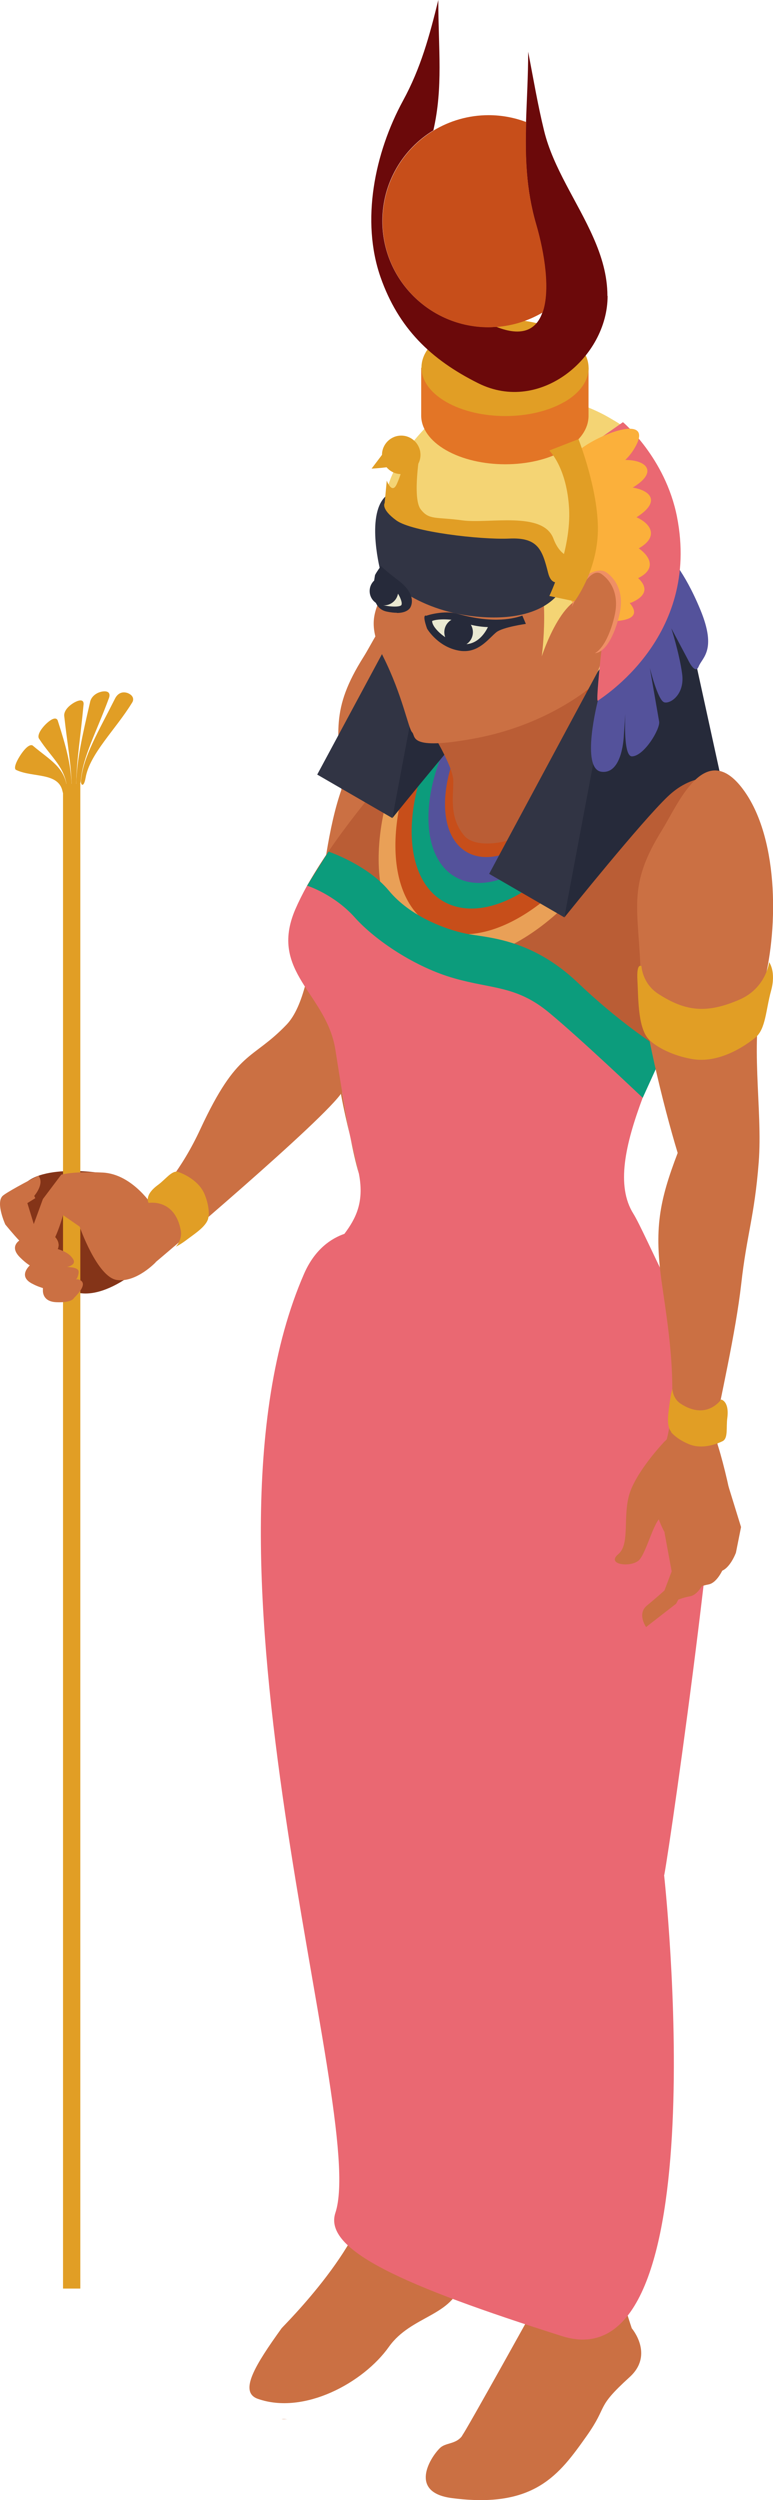 <?xml version="1.0" encoding="UTF-8"?><svg xmlns="http://www.w3.org/2000/svg" viewBox="0 0 43.79 141.53"><defs><style>.d{fill:#262a3a;}.e{fill:#f4d474;}.f{fill:#e37526;}.g{fill:#cb7043;}.h{fill:#0c9c7c;}.i{fill:#ef8f65;}.j{fill:#843418;}.k{fill:#c74e1a;}.l{fill:#6b090a;}.m{fill:#e19e25;}.n{fill:#ffa324;}.o{fill:#eae9d2;}.p{fill:#313444;}.q{fill:#54529b;}.r{fill:#e9a057;}.s{fill:#ba5d35;}.t{fill:#fbb03b;}.u{fill:#ea6872;}</style></defs><g id="a"/><g id="b"><g id="c"><g><g><g><path class="g" d="M26.34,45.91c-.22,.87-.33,1.77-.37,2.69-1.91,4.31-4.28,8.9-5.59,11.37-.61,1.15-.99,1.84-.99,1.84-.9,1.49-10.57,9.64-10.57,9.64l-2.38-1.85s2.8-1.13,4.91-5.68c2.11-4.54,2.92-3.86,4.89-5.92,1.91-2.01,1.6-9.02,3.1-13.29,.04-.11,.08-.22,.12-.33,1.64-4.23,1.27-7.86,4.31-8.14,1-.09,1.88,.43,2.59,1.22,.75,2.69,.6,6.07,0,8.44Z"/><g><path class="j" d="M5.41,66.37s-4.35-.61-4.39,1.56c0,.4,1.5,2.9,1.71,3.5,1.36,3.79,5.14,.41,5.14,.41l-2.46-5.46Z"/><rect class="m" x="3.57" y="44.38" width=".98" height="85.18"/><path class="n" d="M3.28,70.69c-.13-.3-.25-.58-.38-.86,.12,.09,.22,.19,.3,.3,.14,.21,.14,.4,.08,.55Z"/><path d="M18.61,78.49h.13s-.02,0-.06,.01c-.02,0-.04-.01-.07-.01Z"/><path class="g" d="M4.49,73.15c-.14,.18-.3,.33-.3,.33,0,0-.09,.28-1.01,.24-.62-.03-.74-.4-.75-.63,0-.12,0-.2,0-.2,0,0,1.76-.53,2.01-.46,.41,.12,.25,.46,.05,.72Z"/><path class="g" d="M3.2,70.14c.14,.21,.14,.4,.08,.55l-.03,.09c-.08,.15-.19,.24-.19,.24,0,0-1.45-.3-1.8-.62-.04-.04-.11-.1-.17-.17-.32-.33-.79-.91-.79-.91,0,0-.54-1.18-.17-1.6,.15-.17,1.46-.88,2.05-1.16,.36,.46-.24,1.14-.24,1.14,0,0,.02,.05,.06,.13l-.45,.28,.39,1.27s.56,.16,.96,.46c.12,.09,.22,.19,.3,.3Z"/><path class="g" d="M2.25,71.82s2.3,.13,1.89-.54-1.59-.65-1.84-.85c-.32-.26-.94-.35-.94-.35,0,0-.98,.35-.23,1.1,.75,.75,1.12,.64,1.12,.64Z"/><path class="g" d="M4.34,72.38c-.03,.07-.11,.14-.21,.2-.35,.22-.99,.36-.99,.36,0,0-.23,.16-.89-.08-.11-.04-.24-.09-.37-.16-.96-.45-.14-1.11-.14-1.11l.26-.07s1.04,.14,1.16,.16c.46,.07,1.03,0,1.24,.19,.13,.11,0,.41-.04,.51Z"/><path class="g" d="M8.81,71.45l-.11-3.1s-1.16-1.89-2.89-1.97c-1.72-.08-2.34,.12-2.34,.12l-1.04,1.38-.82,2.25s-.08,1.11,.66,.95c.74-.16,1.3-2.29,1.3-2.29l.94,.65s.99,2.84,2.1,3.02c1.11,.17,2.22-1.01,2.22-1.01Z"/></g><g><g><g><g><path class="g" d="M22.62,79.6s.67-.33,1.23-.42c.56-.1,.91-1.06,.91-1.06l.29-1.45-.72-2.33-.8,.91-.91,4.36Z"/><path class="g" d="M21.96,80.35s.67-.32,1.23-.42c.56-.1,.91-1.06,.91-1.06l.29-1.45-.2-1.65-1.33,.23-.91,4.36Z"/><path class="g" d="M20.93,81.01s.67-.32,1.23-.42c.56-.1,.91-1.06,.91-1.06l.29-1.45-.2-1.65-1.33,.23-.91,4.36Z"/><path class="g" d="M21.28,71.35s-1.17,.61-1.32,2.31c-.15,1.7,.74,3.29,.74,3.29,0,0,3.4-.17,3.87-.13,.47,.04-.9-5.58-1.21-5.61-.31-.03-2.09,.14-2.09,.14Z"/><path class="g" d="M20.73,71.82s-1.46,1.52-1.95,2.83c-.48,1.31,.02,2.97-.68,3.56-.71,.59,.66,.77,1.14,.37,.48-.4,.92-2.55,1.41-2.5,.5,.04,.08-4.27,.08-4.27Z"/><path class="g" d="M21.9,76.63v.11l.36,2.62-.89,1.65-1.7,1.32s-.52-.75,.04-1.21c.56-.46,1-.86,1-.86l.41-1.08-.41-2.22,1.19-.32Z"/></g><path class="g" d="M26.34,45.91c-.22,.87-.33,1.77-.37,2.69-1.91,4.31-4.28,8.9-5.59,11.37,.06-1.48,.42-2.73,1.08-4.47-.8-2.62-2.04-7.64-2.09-9.94,0-.29-.02-.57-.03-.84-.16-3.28-.65-4.51,1.26-7.54,.86-1.36,2.36-5.06,4.47-2.41,.58,.74,1.01,1.67,1.3,2.7,.75,2.69,.6,6.07,0,8.44Z"/></g><path class="g" d="M19.83,64.3c-.35-1.43-.73-3.15-.83-4.87,.29,1.87,.56,3.51,.83,4.87Z"/><path class="s" d="M40.29,50.61c-.25,2.79-1.58,5.89-2.79,8.8-.39,.93-.77,1.85-1.09,2.73-.11-.1-3.46-3.29-5.29-4.81-1.86-1.55-3.24-1.34-5.4-1.96-2.16-.61-4.44-2.12-5.62-3.44-1.18-1.32-2.7-1.8-2.7-1.8,.38-.66,.78-1.3,1.21-1.93,1.03-1.51,2.2-2.96,3.11-4.04-.04-2.46-.02-4.41,1.12-5.07,2.59-1.49,4.55,.83,6.42,1.41,1.88,.58,4.03,0,4.03,0,0,0,2.44,.84,5.6,2.34,3.35,1.59,1.97,1.39,1.39,7.78Z"/><g><path class="r" d="M37.43,39.35c.03,5.08-3.53,11.29-7.94,13.87-4.41,2.58-8.01,.55-8.04-4.53-.03-5.08,3.53-11.29,7.94-13.87,4.41-2.58,8.01-.55,8.04,4.53Z"/><path class="k" d="M36.49,39.66c.02,4.48-3.11,9.96-7,12.24-3.89,2.28-7.07,.49-7.09-3.99-.02-4.48,3.11-9.96,7-12.24,3.89-2.28,7.07-.49,7.09,3.99Z"/><path class="h" d="M35.54,39.98c.02,3.88-2.7,8.63-6.07,10.6-3.37,1.97-6.12,.42-6.15-3.46-.02-3.88,2.7-8.63,6.07-10.6,3.37-1.97,6.12-.42,6.14,3.46Z"/><path class="q" d="M34.6,40.29c.02,3.28-2.28,7.3-5.13,8.97-2.85,1.67-5.18,.36-5.2-2.93-.02-3.28,2.28-7.3,5.13-8.97,2.85-1.67,5.18-.36,5.2,2.93Z"/><path class="k" d="M33.66,40.6c.01,2.69-1.87,5.97-4.2,7.33-2.33,1.36-4.24,.29-4.25-2.39-.01-2.69,1.87-5.97,4.2-7.33,2.33-1.36,4.24-.29,4.25,2.39Z"/><path class="r" d="M32.72,40.92c.01,2.09-1.45,4.64-3.26,5.7-1.81,1.06-3.29,.23-3.3-1.86-.01-2.09,1.45-4.64,3.26-5.7,1.81-1.06,3.29-.23,3.3,1.86Z"/></g><path class="g" d="M20.33,66.45c-.18-.61-.34-1.33-.5-2.15,.2,.83,.39,1.56,.5,2.15Z"/><polygon class="p" points="27.36 27.72 22.22 46.31 17.97 43.85 24.13 32.4 25.12 30.96 27.36 27.72"/><path class="d" d="M31.12,38.48s-1.47-.51-3.03,.98c-1.5,1.43-5.54,6.46-5.86,6.85-.01,0,2.89-15.35,2.89-15.35l2.02-10.69,3.98,18.21Z"/><path class="g" d="M25.34,124.39c-.07,2.23,1.34,2.6,.82,4.74-.48,2.01-2.85,1.93-4.13,3.73-1.44,2.03-4.81,3.87-7.43,2.94-1.09-.39-.13-1.93,1.35-3.99,.09-.13,5.07-4.98,5.07-8.42s-.96-14.56-2.57-16.18c-1.62-1.62-3.65-14.02-2.82-23.59,.83-9.57,2.66-10.93,2.66-10.93,0,0,9.71,2.04,10.7,5.23l-2.78,7.12s-1.29,15.66-.95,19.78c.33,4.12,1.24,4.21,1.95,7.36,.71,3.15-1.8,9.71-1.87,12.2Z"/><path class="g" d="M15.57,132.67c-.1,.13-.2,.25-.3,.37,.03-.08,.07-.14,.11-.18,.05-.05,.11-.11,.19-.2Z"/><path class="g" d="M16.27,136.96c-.12,0-.23,0-.32-.02,.11,0,.21,.01,.32,.02Z"/><path class="g" d="M36.4,122.82c-1.16,3.22-1.22,5.56-1.22,6.68,0,.52,.61,2.31,.61,2.31,0,0,1.28,1.49-.12,2.76-1.98,1.8-1.17,1.54-2.44,3.34-1.54,2.17-2.94,4.13-7.64,3.51-2.43-.32-1.25-2.26-.67-2.83,.31-.31,.86-.21,1.22-.64,.24-.29,4.59-8.14,4.59-8.14,0,0-.03-10.56-.19-12.8-.17-2.24-.3-4.28-2.21-8.34-1.91-4.07-2.74-28.49-2.74-28.49-.49-8.29,12.36-1,14.19,2.25,1.83,3.25-5.97,18.58-3.82,24.13,3.01,7.75,1.6,13.05,.44,16.27Z"/><path class="g" d="M26.67,137.29c-.12,.15-.29,.36-.51,.61,.15-.2,.32-.41,.51-.61Z"/><path class="g" d="M26.68,137.28s-.02,.02-.03,.04c.02-.03,.03-.04,.03-.04Z"/><path class="g" d="M17.09,130.96c-.62,.73-1.18,1.35-1.51,1.7,.45-.55,1.3-1.47,1.51-1.7Z"/><path class="u" d="M37.62,106.14s3.2,28.96-5.79,26.11c-8.98-2.85-13.53-4.87-12.83-6.98,1.86-5.62-8.86-36.94-1.77-53.17,.62-1.41,1.56-2,2.28-2.25,.66-.88,1.12-1.8,.83-3.36-.12-.63-.31-1.36-.51-2.19-.27-1.37-.54-3-.83-4.87-.5-3.19-3.78-4.4-2.28-7.93,.19-.44,.42-.9,.68-1.37,0,0,1.52,.47,2.7,1.8,1.18,1.32,3.46,2.83,5.62,3.44,2.16,.61,3.54,.41,5.4,1.96,1.83,1.52,5.18,4.71,5.29,4.81-.99,2.65-1.52,4.99-.53,6.57,.35,.56,1.15,2.36,1.99,4.04,.77,1.14,2.19,3.41,2.77,5.48,.7,2.49-2.61,25.8-3.01,27.92Z"/><g><path class="s" d="M24.05,40.77s1.63,2.51,1.63,3.44-.24,2.09,.63,3.11c.9,1.04,4.54,.22,6.62-2.6,2.07-2.83,1.45-3.19,1.45-3.19,0,0-1.56-2.19-1.56-4.18s-8.77,3.42-8.77,3.42Z"/><path class="g" d="M37.62,30.55c0-4.27-3.46-7.72-7.72-7.72-3.1,0-5.78,1.83-7.01,4.47,0,0-1.41,2.53-1.41,3.86s.58,.69,.29,1.97c-.29,1.27-1.16,1.85-.06,4.05,1.1,2.2,1.42,4.06,1.64,4.28,.22,.22-.25,1.04,3.51,.35,3.76-.69,6.36-2.54,7.52-3.7,.58-.58,1.12-1.71,1.53-2.7,1.07-1.33,1.71-3.01,1.71-4.85Z"/></g><path class="e" d="M27.19,30.41c2.64,1.53,2-.27,3.01,1.29,1.02,1.57,.49,5.46,.49,5.46,0,0,1.36-4.24,3.1-3.19,1.75,1.05-.53,5.42-.53,5.42,0,0,5.57-3.66,4.86-8.75-.71-5.09-1.73-5.92-3.65-7.02-1.91-1.11-7.04-2.75-10.09,.31-.88,.88-1.47,1.67-1.86,2.35-1.2,2.11-.49,3.25-.49,3.25,0,0,2.52-.64,5.16,.88Z"/><g><path class="f" d="M33.34,20.82v2.73c0,.7-.45,1.41-1.38,1.94-1.84,1.06-4.84,1.06-6.7-.01-.92-.53-1.39-1.23-1.4-1.93v-2.73h9.47Z"/><path class="m" d="M31.96,22.76c-1.84,1.06-4.84,1.06-6.69-.01-1.85-1.07-1.86-2.8-.02-3.87,1.84-1.06,4.84-1.06,6.7,.01,1.85,1.07,1.86,2.8,.02,3.87Z"/></g><g><path class="l" d="M34.42,16.76c0,3.45-3.8,6.69-7.32,4.94-2.71-1.35-4.53-3.13-5.54-6-1.12-3.2-.34-7.04,1.27-10,1.01-1.85,1.5-3.67,2-5.7,0,2.78,.28,4.94-.28,7.38-1.73,1.05-2.89,2.96-2.89,5.13,0,3.32,2.69,6.01,6.01,6.01,.15,0,.29,0,.44-.02,1.5,.6,2.29,.14,2.62-.82,.44-1.25,.11-3.34-.36-4.98-.58-2-.63-3.88-.57-5.81,.04-1.28,.12-2.58,.12-3.96,.29,1.49,.54,2.99,.9,4.46,.51,2.11,1.9,4.03,2.79,6.05,.47,1.06,.8,2.15,.8,3.31Z"/><path class="k" d="M30.38,12.71c.48,1.64,.8,3.73,.36,4.98-.78,.46-1.67,.75-2.62,.82-.14,0-.29,.02-.44,.02-3.32,0-6.01-2.69-6.01-6.01,0-2.17,1.16-4.08,2.89-5.13,.91-.55,1.98-.87,3.12-.87,.75,0,1.47,.14,2.13,.39-.06,1.94-.01,3.82,.57,5.81Z"/></g><path class="p" d="M30.35,30.16c-1.17,.23-2.53-.18-3.64-.34-.74-.11-1.62-.03-2.3-.4-.57-.31-.81-.87-1.15-1.38-.12-.18-.18-.36-.2-.53-.52,.11-.95,.32-1.24,.61-1.11,1.09-.25,4.29-.25,4.29,0,0,1.72,2.19,5.57,2.51,3.85,.32,4.68-1.59,4.68-1.59,0,0,1.95-.18-1.47-3.18Z"/><polygon class="p" points="37.1 33.34 31.96 51.93 27.71 49.47 33.86 38.03 34.86 36.59 37.1 33.34"/><path class="d" d="M40.86,44.11s-1.47-.51-3.03,.98c-1.5,1.43-5.56,6.48-5.86,6.85-.01,0,2.89-15.35,2.89-15.35l2.02-10.69,3.98,18.21Z"/><path class="h" d="M37.62,59.49l-1.21,2.66c-.11-.1-3.46-3.29-5.29-4.81-1.86-1.55-3.24-1.34-5.4-1.96-2.16-.61-4.44-2.12-5.62-3.44-1.18-1.32-2.7-1.8-2.7-1.8,.02-.04,1.21-1.93,1.21-1.93,0,0,2.19,.74,3.41,2.2,1.21,1.47,3.21,2.2,4.35,2.44,1.14,.24,3.67,.22,6.36,2.78,2.32,2.21,4.28,3.48,4.77,3.79l.12,.07Z"/><g><g><path class="g" d="M39.55,89.38s.68-.33,1.23-.42c.56-.1,.91-1.06,.91-1.06l.29-1.45-.72-2.33-.8,.91-.91,4.36Z"/><path class="g" d="M38.9,90.12s.68-.32,1.23-.42c.56-.1,.91-1.06,.91-1.06l.29-1.45-.2-1.65-1.32,.23-.91,4.36Z"/><path class="g" d="M37.86,90.79s.68-.33,1.23-.42c.56-.1,.91-1.06,.91-1.06l.29-1.45-.2-1.65-1.32,.23-.91,4.36Z"/><path class="g" d="M38.22,81.13s-1.17,.62-1.32,2.31c-.15,1.7,.74,3.29,.74,3.29,0,0,3.4-.17,3.87-.13,.47,.04-.9-5.58-1.21-5.61-.31-.03-2.09,.14-2.09,.14Z"/><path class="g" d="M37.66,81.59s-1.46,1.52-1.95,2.83c-.48,1.31,.02,2.97-.68,3.56-.71,.59,.66,.77,1.14,.37,.47-.4,.92-2.55,1.41-2.5,.5,.04,.08-4.27,.08-4.27Z"/><path class="g" d="M38.83,86.41v.11l.36,2.62-.89,1.65-1.7,1.32s-.52-.74,.04-1.21c.56-.46,1-.86,1-.86l.41-1.08-.41-2.22,1.19-.32Z"/></g><path class="g" d="M37.52,46.96c.86-1.37,2.36-5.06,4.47-2.41,2.11,2.66,2.13,7.86,1.28,11.14-.84,3.28-.05,7.05-.29,10.12-.24,3.07-.68,4.09-.99,6.88-.32,2.79-1.14,6.3-1.66,9.03-1.39,.16-1.68,1.02-3.08,1.15,1.46-2.72,.64-7.45,.25-10.17-.45-3.13-.16-4.68,.89-7.43-.8-2.62-2.04-7.64-2.09-9.94-.1-3.93-.83-5.1,1.23-8.38Z"/></g><path class="q" d="M34.59,38.02l-.72,1.64s-1,3.87,.2,4.03c1.21,.16,1.27-2.06,1.27-2.06l.19-2.79s-.41,4.01,.28,3.98c.69-.03,1.6-1.56,1.53-1.97-.07-.41-.53-3.05-.53-3.05,0,0,.45,1.85,.82,1.96,.36,.1,1.18-.47,1.01-1.63-.16-1.16-.61-2.56-.61-2.56l.94,1.77s.41,.9,.61,.39c.2-.51,1.04-.92,.1-3.2-.94-2.28-1.83-3.1-1.83-3.1l-3.25,6.59Z"/><path class="u" d="M34.29,34.85s-.59,4.97-.42,4.82c.17-.15,5.83-3.58,4.48-10.42-.66-3.34-3.06-5.35-3.06-5.35l-2.79,1.95,1.8,9.01Z"/><g><path class="t" d="M32.57,32.56c-1.21,1.51,.9,2.71,2.41,2.59,2.7-.22-1.15-2.65-2.41-2.59Z"/><path class="t" d="M33.22,31.66c-1.94,1.22,1.79,2.79,2.58,2.44,2.25-1-1.5-2.64-2.58-2.44Z"/><path class="t" d="M33.57,30.55c-1.91,.87,1.33,2.68,2.35,2.28,2.49-.97-.88-2.95-2.35-2.28Z"/><path class="t" d="M33.73,29.28c-1.85,.94,1.06,2.39,2.12,1.93,2.61-1.14-.38-2.81-2.12-1.93Z"/><path class="t" d="M33.73,27.92c-1.78,.99,.77,2.24,2.03,1.54,2.83-1.56-.41-2.44-2.03-1.54Z"/><path class="t" d="M33.55,26.56c-.86,.51-.8,.87-.15,1.49,.81,.78,.92,.29,1.8-.11,3.25-1.5,.41-2.6-1.65-1.37Z"/><path class="t" d="M32.39,25.91c.53,1.88,2.71,.83,3.51-.46,1.48-2.38-2.83-.59-3.51,.46Z"/></g><g><path class="i" d="M32.76,32.89s1.02-.89,1.6-.48c.58,.41,.97,1.19,.76,2.24-.21,1.05-.76,2.35-1.48,2.33-.72-.02-.94,.08-1.32-.49-.38-.56-.15-1.2-.15-1.2l.58-2.4Z"/><path class="g" d="M32.86,33.41s.63-1.32,1.22-.91c.58,.41,.97,1.19,.76,2.24-.21,1.05-.76,2.35-1.48,2.33-.72-.02-.94,.08-1.32-.49-.38-.56-.15-1.2-.15-1.2l.97-1.97Z"/><path class="g" d="M33.42,33.74s.22,.63,.3,.91c.08,.28,.16,.73,0,.95-.15,.22-.29,.36-.29,.36,0,0,.05-1.11-.04-1.53-.09-.42-.11-.79,.07-1.1,.19-.31,.34-.7,.62-.34,.28,.37,.51,.77,.43,1.44-.08,.66-.3,1.37-.61,1.67-.31,.3-.72,.44-.72,.44,0,0,.82-.33,.99-1.09,.17-.76,.26-1.93,.03-2.14-.23-.21-.26-.25-.29,.04-.03,.29,.13,.72-.08,.57-.2-.14-.22-.54-.35-.38-.13,.16-.08,.2-.08,.2Z"/><path class="g" d="M33.24,35s-.09-.62-.22-.61c-.13,.02-.16,.02-.24,.23-.09,.21-.1,.29-.3,.23-.19-.06-.33-.23-.16,.05,.16,.29,.22-.01,.5,.19,.28,.2,.18,.46,.37,.49,.19,.02,.09-.41,.03-.53l.03-.04Z"/></g></g><path class="m" d="M22.9,26.11l.9-.59s-.46,2.67,.03,3.31c.48,.63,.86,.42,2.37,.63,1.51,.2,4.56-.54,5.15,1.03,.59,1.57,1.74,.96,1.74,.96,0,0-.2,.71-.38,.77-.18,.06-1.33,1.52-1.66,.21-.33-1.31-.57-2.02-2.21-1.94-1.64,.07-5.5-.38-6.39-1.03-.89-.65-.66-.98-.66-.98l.12-1.27s.29,.79,.56,.21c.27-.58,.43-1.31,.43-1.31Z"/><path class="m" d="M23.82,25.75c0,.6-.49,1.09-1.09,1.09s-1.09-.49-1.09-1.09,.49-1.09,1.09-1.09,1.09,.49,1.09,1.09Z"/><path class="m" d="M31.12,25.51s.99,.94,1.12,3.3c.12,2.36-1.12,4.93-1.12,4.93l1.43,.3s1.27-1.66,1.32-3.98c.04-2.32-1.1-5.2-1.1-5.2l-1.64,.64Z"/><path class="m" d="M22.1,25.75h-.46l-.59,.78s1.79-.09,1.69-.39c-.11-.3-.64-.39-.64-.39Z"/></g><g><path class="m" d="M4.7,44.42c-.07,.04-.13-.07-.11-.24,.12-1.34,.99-2.77,1.92-4.62,.11-.23,.34-.45,.71-.33,.36,.14,.38,.39,.25,.57-.92,1.5-2.39,2.88-2.62,4.23-.03,.17-.08,.35-.15,.39Z"/><path class="m" d="M4.44,44.56c-.07,.04-.13-.07-.12-.24,.04-1.32,.33-2.62,.78-4.56,.04-.24,.25-.52,.68-.61,.43-.07,.48,.16,.38,.4-.7,1.9-1.47,3.29-1.58,4.62-.02,.17-.07,.34-.14,.38Z"/><path class="m" d="M4.19,44.71c-.07,.04-.13-.07-.13-.23-.03-1.28-.24-2.3-.42-3.93-.03-.2,.1-.5,.55-.77,.45-.25,.58-.1,.54,.14-.17,1.83-.39,3.1-.41,4.41,0,.17-.06,.34-.13,.38Z"/><path class="m" d="M3.94,44.85c-.07,.04-.12-.07-.14-.22-.11-1.21-.87-1.71-1.58-2.8-.1-.12-.04-.42,.38-.84,.43-.41,.63-.36,.68-.17,.45,1.41,.73,2.38,.78,3.66,0,.17-.05,.34-.12,.38Z"/><path class="m" d="M3.69,45c-.07,.04-.12-.07-.15-.21-.23-1.08-1.7-.76-2.62-1.2-.12-.04-.11-.31,.25-.86,.37-.55,.61-.61,.71-.5,.92,.78,1.8,1.2,1.92,2.4,.01,.16-.04,.33-.11,.37Z"/></g></g><path class="m" d="M36.88,58.96s.76,.71,2.3,.99c1.54,.28,3.02-.73,3.61-1.21,.59-.48,.59-1.56,.89-2.65,.3-1.09-.11-1.62-.11-1.62,0,0-.16,1.47-1.7,2.13-1.86,.8-3.05,.65-4.57-.33-.92-.59-.96-1.57-.96-1.57,0,0-.29-.25-.23,.81,.06,1.06,.01,2.87,.77,3.45Z"/><path class="m" d="M38.02,81.08s.31,.4,1.04,.69c.73,.29,1.54-.02,1.87-.18,.33-.16,.2-.78,.27-1.3,.13-.98-.35-1.06-.35-1.06,0,0-.81,1.21-2.3,.23-.45-.3-.46-.83-.46-.83,0,0-.09,.28-.15,.77-.06,.49-.23,1.32,.09,1.66Z"/><path class="m" d="M11.82,68.88s.08-.52-.23-1.27c-.31-.75-1.12-1.13-1.48-1.26-.36-.13-.72,.41-1.16,.73-.82,.6-.53,1.02-.53,1.02,0,0,1.48-.27,1.82,1.55,.1,.55-.28,.93-.28,.93,0,0,.28-.13,.68-.44,.41-.31,1.14-.77,1.17-1.26Z"/></g><g><path class="o" d="M24.27,34.99s.18,1.11,1.81,1.54c1.16,.31,1.7-1.11,1.7-1.11l.9-.3c-.48,.16-1.92-.15-2.7-.23-.77-.09-1.71,.11-1.71,.11Z"/><path class="d" d="M26.33,36.86c-.07,0-.14,0-.22-.01-1.25-.16-1.9-1.22-1.92-1.27-.31-.88-.04-.72-.04-.72,.03-.02,1-.33,1.78-.11,2.1,.59,3.25,.24,3.66,.1l.2,.47s-1.3,.18-1.67,.47c-.4,.32-.92,1.07-1.8,1.07Zm-1.85-1.7c0,.42,.9,1.2,1.68,1.3,.92,.12,1.38-.75,1.48-.96-.88-.02-1.64-.34-1.65-.35-.58-.12-1.22-.11-1.5,0Z"/></g><g><path class="o" d="M21.51,32.34c.06,.08-.48,1.82,.44,2.03,.92,.21,1.09-.13,1.09-.13,0,0,.31-.48-.61-1.19-.92-.7-1.05-.88-1.05-.88l.13,.18Z"/><path class="d" d="M22.48,34.69c-.16,0-.36-.02-.59-.07-.94-.22-.74-1.5-.65-2.04,0-.07,.34-.54,.34-.54,0,0,.16,.19,1,.83,1.09,.83,.68,1.49,.67,1.51-.02,.05-.19,.32-.76,.32Zm-.77-1.9c-.09,.6-.47,1.37-.06,1.46,.55,.13,1.12,.12,1.1-.04,.05-.11-.14-.72-.7-1.15-.24-.18-.19-.15-.33-.27Z"/></g><path class="d" d="M22.26,33.46c0,.28-.23,.51-.51,.51s-.51-.23-.51-.51,.23-.51,.51-.51,.51,.23,.51,.51Z"/><path class="d" d="M26.79,35.79c0,.45-.36,.81-.81,.81s-.81-.36-.81-.81,.36-.81,.81-.81,.81,.36,.81,.81Z"/><path class="d" d="M22.56,33.46c0,.45-.36,.81-.81,.81s-.81-.36-.81-.81,.36-.81,.81-.81,.81,.36,.81,.81Z"/></g></g></g></svg>